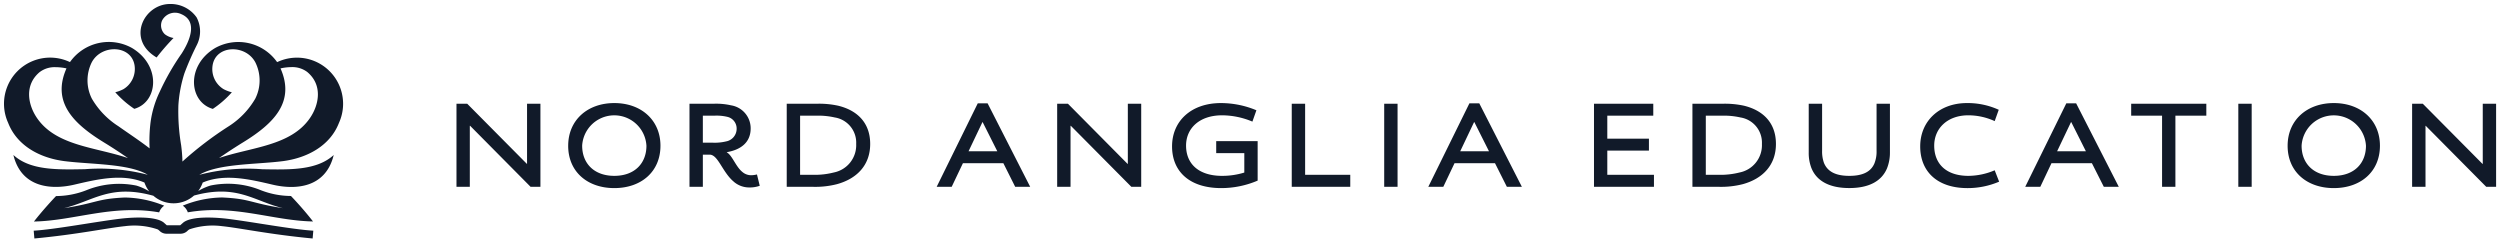 <svg xmlns="http://www.w3.org/2000/svg" width="319.73" height="31.045" viewBox="0 0 319.73 31.045">
  <path id="Logo" d="M20422.836,5086.421a9.3,9.3,0,0,0-4.168.406,1.107,1.107,0,0,0-.277.22,1.3,1.3,0,0,1-.895.342h-1.736a1.276,1.276,0,0,1-.891-.342,1.119,1.119,0,0,0-.281-.22,9.305,9.305,0,0,0-4.168-.406c-2.262.232-6.088,1.061-11.584,1.576l-.086-.991V5087c2.727-.162,7.988-1.159,11.063-1.53,1.406-.168,4.473-.376,5.566.487l.391.348h1.717l.395-.348c1.088-.863,4.154-.655,5.563-.487,3.074.371,8.336,1.368,11.063,1.53l0,.006-.086.991C20428.924,5087.481,20425.1,5086.653,20422.836,5086.421Zm-4.377-1.768a1.694,1.694,0,0,0-.646-.852,13.681,13.681,0,0,1,5.039-1.049c3.654.168,3.553.712,7.775,1.368-3.834-.933-5.971-3.216-11.773-1.5a6.675,6.675,0,0,1,2.527-1.4,11.1,11.1,0,0,1,6.41.6,10.769,10.769,0,0,0,3.859.742c.43.452,1.713,1.819,2.818,3.258C20429.268,5085.72,20424.443,5083.61,20418.459,5084.653Zm-16.852-2.081a10.781,10.781,0,0,0,3.863-.742,11.121,11.121,0,0,1,6.4-.6,6.678,6.678,0,0,1,2.525,1.4c-5.8-1.721-7.937.562-11.771,1.489,4.221-.649,4.121-1.194,7.775-1.362a13.708,13.708,0,0,1,5.041,1.049,1.674,1.674,0,0,0-.645.852c-5.986-1.043-10.814,1.067-16.014,1.171C20399.9,5084.392,20401.176,5083.025,20401.607,5082.573Zm11.295-1.733c-2.82-1.2-6.139-.383-8.975.277-2.779.649-6.736.493-7.777-3.8,2.133,1.958,5.531,1.89,9.127,1.82a24.485,24.485,0,0,1,8.059.713c-2.414-1.443-7.232-1.311-10.654-1.745-3.139-.4-6.064-1.965-7.2-4.892a5.9,5.9,0,0,1,7.742-7.848l.166.069a6.081,6.081,0,0,1,7.926-1.8c3.75,2.231,3.365,6.908.3,7.784a12.586,12.586,0,0,1-2.436-2.123,4.514,4.514,0,0,0,1.055-.4,3.018,3.018,0,0,0,1.416-3.021c-.4-2.637-4.211-2.752-5.469-.422a5.191,5.191,0,0,0,.006,4.666,10.4,10.4,0,0,0,3.385,3.518c1.361.962,2.721,1.849,4,2.84a19.3,19.3,0,0,1,.131-3.413,12.978,12.978,0,0,1,1.17-3.843,31.23,31.23,0,0,1,2.813-4.9c.916-1.442,2.178-4.08-.09-5.025a1.857,1.857,0,0,0-2.432.835,1.556,1.556,0,0,0,.352,1.744,2.514,2.514,0,0,0,1.117.482,29.964,29.964,0,0,0-2.164,2.492c-3.908-2.289-1.643-6.839,1.715-6.839a4.056,4.056,0,0,1,3.4,1.716,3.848,3.848,0,0,1,0,3.583,37.067,37.067,0,0,0-1.564,3.576,16.918,16.918,0,0,0-.768,4.069,25.93,25.93,0,0,0,.352,5.111c.053.417.1.84.127,1.27.023.278.035.556.035.829a44.84,44.84,0,0,1,5.93-4.521,10.379,10.379,0,0,0,3.385-3.518,5.179,5.179,0,0,0,.006-4.666c-1.258-2.331-5.072-2.215-5.463.422a3,3,0,0,0,1.412,3.021,4.548,4.548,0,0,0,1.055.4,12.618,12.618,0,0,1-2.434,2.123c-3.066-.876-3.455-5.553.295-7.784a6.077,6.077,0,0,1,7.924,1.8l.166-.069a5.9,5.9,0,0,1,7.744,7.848c-1.135,2.927-4.064,4.492-7.205,4.892-3.418.434-8.236.3-10.65,1.745a24.429,24.429,0,0,1,8.051-.713c3.6.069,6.992.138,9.135-1.82-1.047,4.295-5,4.451-7.781,3.8-2.832-.661-6.154-1.477-8.973-.277a3.942,3.942,0,0,1-7.451,0Zm17.41-14.6c1.9,4.289-.842,7.048-4.8,9.472-1.1.678-2.125,1.355-3.061,2,4.119-1.4,9.16-1.535,11.623-5.106,1.166-1.687,1.672-4.236-.355-5.912a3.16,3.16,0,0,0-2.031-.612A6.711,6.711,0,0,0,20430.313,5066.245Zm-30.777.458c-2.029,1.675-1.518,4.225-.352,5.912,2.463,3.571,7.506,3.7,11.619,5.106-.934-.649-1.959-1.327-3.061-2-3.961-2.424-6.7-5.183-4.8-9.472a6.76,6.76,0,0,0-1.375-.154A3.167,3.167,0,0,0,20399.535,5066.7Zm287.473,9.436c0-3.245,2.441-5.454,5.906-5.454s5.9,2.209,5.9,5.454c0,3.339-2.479,5.42-5.9,5.42S20687.008,5079.478,20687.008,5076.139Zm1.787,0c0,2.237,1.5,3.854,4.119,3.854s4.113-1.617,4.113-3.854a4.123,4.123,0,0,0-8.232,0Zm-48.777.082c0-3.211,2.418-5.536,5.98-5.536a9.528,9.528,0,0,1,4.064.858l-.518,1.449a8.121,8.121,0,0,0-3.381-.742c-2.662,0-4.354,1.675-4.354,3.873,0,2.335,1.527,3.871,4.381,3.871a8.721,8.721,0,0,0,3.354-.713l.568,1.456a10.261,10.261,0,0,1-4.029.823C20642.209,5081.559,20640.018,5079.443,20640.018,5076.22Zm-95.682,0c0-3.211,2.416-5.536,6.254-5.536a11.774,11.774,0,0,1,4.533.921l-.512,1.45a10.1,10.1,0,0,0-3.873-.806c-2.916,0-4.611,1.675-4.611,3.873,0,2.335,1.615,3.871,4.611,3.871a9.52,9.52,0,0,0,2.838-.423v-2.481h-3.594v-1.535h5.3v5.047a11.873,11.873,0,0,1-4.633.957C20546.594,5081.559,20544.336,5079.443,20544.336,5076.22Zm-77.23-.082c0-3.245,2.438-5.454,5.9-5.454s5.9,2.209,5.9,5.454c0,3.339-2.479,5.42-5.9,5.42S20467.105,5079.478,20467.105,5076.139Zm1.787,0c0,2.237,1.5,3.854,4.111,3.854s4.109-1.617,4.109-3.854a4.117,4.117,0,0,0-8.221,0Zm157.158,2.707a5.352,5.352,0,0,1-.291-1.854v-6.225h1.711v6.016a4.34,4.34,0,0,0,.236,1.547c.426,1.049,1.395,1.664,3.246,1.664,1.789,0,2.756-.568,3.193-1.554a4.035,4.035,0,0,0,.291-1.658v-6.016h1.709v6.225a5.409,5.409,0,0,1-.371,2.035c-.68,1.628-2.289,2.527-4.822,2.527C20628.3,5081.553,20626.658,5080.556,20626.051,5078.845Zm-137.738,1.919c-1.471-1.194-2.031-3.483-3.111-3.483h-.875v4.115h-1.709v-10.63h3.182a8.6,8.6,0,0,1,2.143.208,2.976,2.976,0,0,1,2.5,2.95c0,1.827-1.309,2.742-3.049,3.038v.028c.7.388,1.131,1.808,1.984,2.5a1.72,1.72,0,0,0,1.129.423,3.3,3.3,0,0,0,.742-.1l.354,1.449a3.758,3.758,0,0,1-1.34.214A3.011,3.011,0,0,1,20488.313,5080.764Zm-3.986-5.013h1.293a6.18,6.18,0,0,0,1.676-.163,1.642,1.642,0,0,0,1.354-1.629,1.533,1.533,0,0,0-1.211-1.518,5.847,5.847,0,0,0-1.611-.146h-1.5Zm228.084,5.645-7.742-7.807h-.027v7.807h-1.713v-10.63h1.365l7.631,7.691h.039v-7.691h1.707v10.63Zm-31.709,0v-10.63h1.709v10.63Zm-9.752,0v-9.1H20667v-1.53h9.611v1.53h-3.955v9.1Zm-7.447,0-1.525-3.02h-5.172l-1.43,3.02h-1.928l5.256-10.677h1.258l5.455,10.677Zm-5.975-4.55h3.68l-1.871-3.727h-.033Zm-46.641,4.55v-10.63h3.99a11.539,11.539,0,0,1,2.6.255c2.461.6,4.09,2.2,4.09,4.892s-1.674,4.433-4.234,5.141a11.17,11.17,0,0,1-3.031.342Zm1.711-1.537h1.664a9.881,9.881,0,0,0,2.66-.3,3.55,3.55,0,0,0,2.852-3.646,3.257,3.257,0,0,0-2.754-3.391,9.5,9.5,0,0,0-2.354-.226h-2.068Zm-14.3,1.537v-10.63h7.582v1.53H20600v2.938h5.324v1.53H20600v3.095h5.967v1.537Zm-11.141,0-1.518-3.02h-5.178l-1.437,3.02h-1.918l5.258-10.677h1.264l5.449,10.677Zm-5.967-4.55h3.678l-1.871-3.727h-.035Zm-9.723,4.55v-10.63h1.709v10.63Zm-11.824,0v-10.63h1.711v9.093h5.773v1.537Zm-20.51,0-7.746-7.807h-.035v7.807h-1.709v-10.63h1.375l7.625,7.691h.037v-7.691h1.711v10.63Zm-14.857,0-1.514-3.02h-5.174l-1.437,3.02h-1.92l5.256-10.677h1.26l5.447,10.677Zm-5.967-4.55h3.676l-1.873-3.727h-.027Zm-23.254,4.55v-10.63h3.982a11.42,11.42,0,0,1,2.592.255c2.471.6,4.1,2.2,4.1,4.892s-1.676,4.433-4.244,5.141a11.132,11.132,0,0,1-3.031.342Zm1.709-1.537h1.66a9.852,9.852,0,0,0,2.66-.3,3.554,3.554,0,0,0,2.854-3.646,3.259,3.259,0,0,0-2.752-3.391,9.517,9.517,0,0,0-2.359-.226h-2.062Zm-34.465,1.537-7.736-7.807h-.039v7.807h-1.705v-10.63h1.371l7.629,7.691h.025v-7.691h1.711v10.63Z" transform="translate(-20394.439 -5057.497)" fill="#111a29" stroke="rgba(0,0,0,0)" stroke-miterlimit="10" stroke-width="1"/>
</svg>

